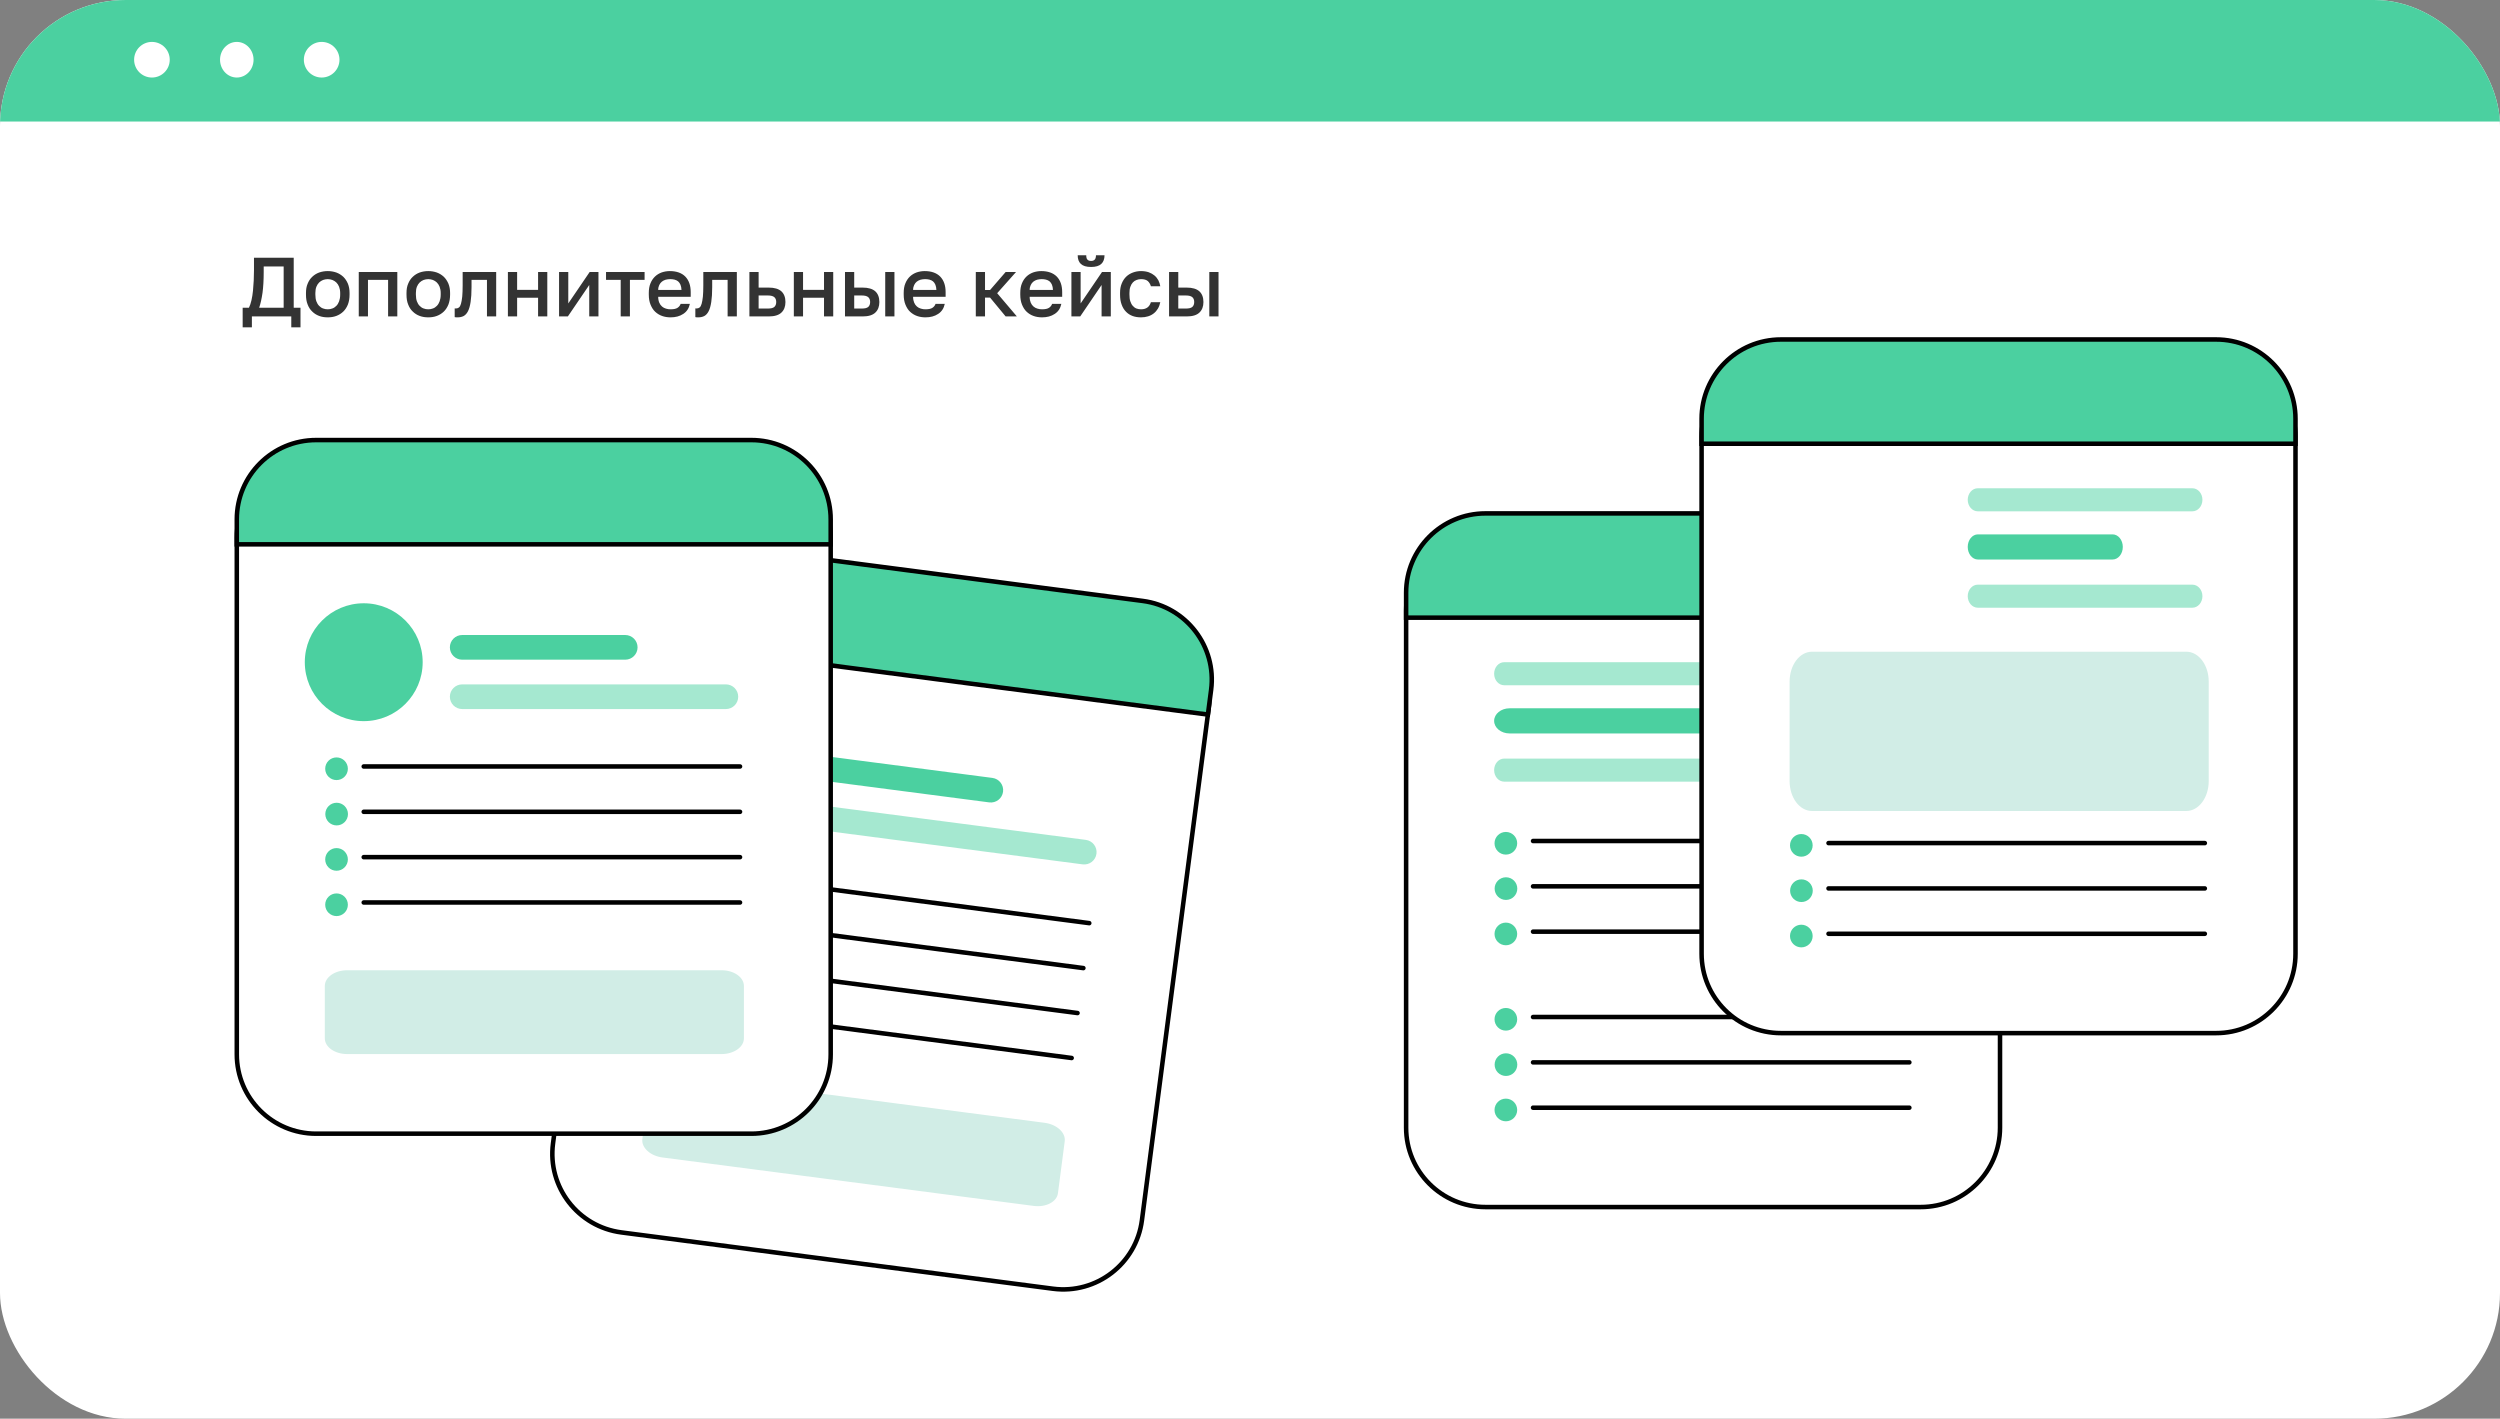 <svg width="1193" height="677" viewBox="0 0 1193 677" fill="none" xmlns="http://www.w3.org/2000/svg">
<rect x="0" y="0" width="1193" height="677" fill="#808080" stroke="none"/>
<g clip-path="url(#clip0_2328_2)">
<rect width="1193" height="677" rx="60" fill="white"/>
<rect width="1224" height="58" fill="#4BD0A0"/>
<path opacity="0.8" d="M115.8 146.84H118.8C119.28 145.88 119.68 144.68 120 143.28C120.32 141.88 120.56 140.36 120.72 138.76C120.88 137.16 121 135.52 121.08 133.84C121.16 132.16 121.2 130.56 121.2 129V123H140.16V146.84H143.4V156.2H139V151H120.2V156.2H115.8V146.84ZM135.36 146.84V127.16H125.84V129.8C125.84 133.64 125.64 136.96 125.28 139.68C124.88 142.44 124.36 144.84 123.68 146.84H135.36ZM156.414 151.44C154.934 151.44 153.574 151.24 152.294 150.76C151.014 150.28 149.934 149.6 149.014 148.68C148.054 147.8 147.334 146.68 146.814 145.32C146.254 143.96 146.014 142.4 146.014 140.6V139.8C146.014 138.12 146.254 136.64 146.814 135.36C147.334 134.08 148.054 132.96 149.014 132.08C149.934 131.2 151.014 130.52 152.294 130.04C153.574 129.6 154.934 129.36 156.414 129.36C157.854 129.36 159.214 129.6 160.494 130.04C161.774 130.52 162.854 131.2 163.814 132.08C164.734 132.96 165.454 134.08 166.014 135.36C166.534 136.64 166.814 138.12 166.814 139.8V140.6C166.814 142.4 166.534 143.96 166.014 145.32C165.454 146.68 164.734 147.8 163.814 148.68C162.854 149.6 161.774 150.28 160.494 150.76C159.214 151.24 157.854 151.44 156.414 151.44ZM156.414 147.6C157.174 147.6 157.894 147.48 158.614 147.2C159.334 146.96 159.934 146.52 160.494 145.96C161.054 145.4 161.494 144.68 161.814 143.8C162.134 142.92 162.334 141.88 162.334 140.6V139.8C162.334 138.68 162.134 137.68 161.814 136.84C161.494 136.04 161.054 135.36 160.494 134.8C159.934 134.28 159.334 133.88 158.614 133.6C157.894 133.36 157.174 133.2 156.414 133.2C155.614 133.2 154.894 133.36 154.174 133.6C153.454 133.88 152.854 134.28 152.294 134.8C151.734 135.36 151.294 136.04 150.974 136.84C150.654 137.68 150.494 138.68 150.494 139.8V140.6C150.494 141.88 150.654 142.92 150.974 143.8C151.294 144.68 151.734 145.4 152.294 145.96C152.854 146.52 153.454 146.96 154.174 147.2C154.894 147.48 155.614 147.6 156.414 147.6ZM171.198 129.8H189.598V151H185.198V133.56H175.598V151H171.198V129.8ZM204.383 151.44C202.903 151.44 201.543 151.24 200.263 150.76C198.983 150.28 197.903 149.6 196.983 148.68C196.023 147.8 195.303 146.68 194.783 145.32C194.223 143.96 193.983 142.4 193.983 140.6V139.8C193.983 138.12 194.223 136.64 194.783 135.36C195.303 134.08 196.023 132.96 196.983 132.08C197.903 131.2 198.983 130.52 200.263 130.04C201.543 129.6 202.903 129.36 204.383 129.36C205.823 129.36 207.183 129.6 208.463 130.04C209.743 130.52 210.823 131.2 211.783 132.08C212.703 132.96 213.423 134.08 213.983 135.36C214.503 136.64 214.783 138.12 214.783 139.8V140.6C214.783 142.4 214.503 143.96 213.983 145.32C213.423 146.68 212.703 147.8 211.783 148.68C210.823 149.6 209.743 150.28 208.463 150.76C207.183 151.24 205.823 151.44 204.383 151.44ZM204.383 147.6C205.143 147.6 205.863 147.48 206.583 147.2C207.303 146.96 207.903 146.52 208.463 145.96C209.023 145.4 209.463 144.68 209.783 143.8C210.103 142.92 210.303 141.88 210.303 140.6V139.8C210.303 138.68 210.103 137.68 209.783 136.84C209.463 136.04 209.023 135.36 208.463 134.8C207.903 134.28 207.303 133.88 206.583 133.6C205.863 133.36 205.143 133.2 204.383 133.2C203.583 133.2 202.863 133.36 202.143 133.6C201.423 133.88 200.823 134.28 200.263 134.8C199.703 135.36 199.263 136.04 198.943 136.84C198.623 137.68 198.463 138.68 198.463 139.8V140.6C198.463 141.88 198.623 142.92 198.943 143.8C199.263 144.68 199.703 145.4 200.263 145.96C200.823 146.52 201.423 146.96 202.143 147.2C202.863 147.48 203.583 147.6 204.383 147.6ZM218.377 151.44C218.137 151.44 217.897 151.44 217.657 151.44C217.417 151.44 217.177 151.4 216.977 151.32V147.16C217.097 147.2 217.297 147.2 217.577 147.2C218.137 147.2 218.617 147.04 219.017 146.72C219.417 146.4 219.737 145.8 219.977 144.96C220.217 144.12 220.417 143 220.577 141.56C220.697 140.16 220.777 138.36 220.777 136.2V129.8H236.777V151H232.377V133.56H225.017V137C225.017 139.88 224.857 142.24 224.577 144.08C224.297 145.92 223.897 147.4 223.337 148.48C222.777 149.6 222.057 150.36 221.257 150.8C220.417 151.24 219.457 151.44 218.377 151.44ZM242.37 129.8H246.77V138.32H256.77V129.8H261.17V151H256.77V142.08H246.77V151H242.37V129.8ZM266.784 129.8H271.184V144.8L281.384 129.8H285.584V151H281.184V136L270.984 151H266.784V129.8ZM296.198 133.56H289.198V129.8H307.598V133.56H300.598V151H296.198V133.56ZM320.008 151.44C318.568 151.44 317.248 151.24 316.008 150.8C314.728 150.36 313.648 149.68 312.688 148.8C311.728 147.92 311.008 146.76 310.448 145.4C309.888 144.04 309.608 142.44 309.608 140.6V139.8C309.608 138.04 309.848 136.52 310.408 135.2C310.928 133.92 311.648 132.84 312.568 131.96C313.488 131.08 314.568 130.44 315.768 130C316.968 129.6 318.248 129.36 319.608 129.36C322.808 129.36 325.288 130.24 327.008 131.96C328.728 133.72 329.608 136.2 329.608 139.4V141.64H314.088C314.088 142.76 314.288 143.68 314.608 144.44C314.928 145.2 315.368 145.8 315.928 146.28C316.488 146.76 317.088 147.08 317.808 147.28C318.528 147.52 319.248 147.6 320.008 147.6C321.528 147.6 322.608 147.36 323.328 146.88C324.048 146.4 324.528 145.8 324.808 145H329.208C328.768 147.12 327.728 148.72 326.048 149.8C324.368 150.92 322.368 151.44 320.008 151.44ZM319.808 133.2C319.048 133.2 318.328 133.32 317.648 133.48C316.968 133.68 316.368 134 315.848 134.4C315.328 134.8 314.928 135.36 314.608 136C314.288 136.64 314.088 137.44 314.088 138.36H325.208C325.168 137.4 325.008 136.56 324.728 135.88C324.448 135.24 324.088 134.68 323.608 134.28C323.128 133.88 322.528 133.6 321.888 133.44C321.248 133.28 320.528 133.2 319.808 133.2ZM333.22 151.44C332.98 151.44 332.74 151.44 332.5 151.44C332.26 151.44 332.02 151.4 331.82 151.32V147.16C331.94 147.2 332.14 147.2 332.42 147.2C332.98 147.2 333.46 147.04 333.86 146.72C334.26 146.4 334.58 145.8 334.82 144.96C335.06 144.12 335.26 143 335.42 141.56C335.54 140.16 335.62 138.36 335.62 136.2V129.8H351.62V151H347.22V133.56H339.86V137C339.86 139.88 339.7 142.24 339.42 144.08C339.14 145.92 338.74 147.4 338.18 148.48C337.62 149.6 336.9 150.36 336.1 150.8C335.26 151.24 334.3 151.44 333.22 151.44ZM357.614 129.8H362.014V137.24H366.814C369.534 137.24 371.534 137.84 372.854 139C374.134 140.16 374.814 141.88 374.814 144.12C374.814 146.28 374.174 147.96 372.894 149.16C371.614 150.4 369.574 151 366.814 151H357.614V129.8ZM366.414 147.24C367.854 147.24 368.894 147 369.494 146.48C370.094 145.96 370.414 145.16 370.414 144.12C370.414 143.08 370.094 142.32 369.494 141.8C368.894 141.28 367.854 141 366.414 141H362.014V147.24H366.414ZM378.816 129.8H383.216V138.32H393.216V129.8H397.616V151H393.216V142.08H383.216V151H378.816V129.8ZM403.23 129.8H407.63V137.24H411.63C414.35 137.24 416.35 137.84 417.67 139C418.95 140.16 419.63 141.88 419.63 144.12C419.63 146.28 418.99 147.96 417.71 149.16C416.43 150.4 414.39 151 411.63 151H403.23V129.8ZM411.23 147.24C412.67 147.24 413.71 147 414.31 146.48C414.91 145.96 415.23 145.16 415.23 144.12C415.23 143.08 414.91 142.32 414.31 141.8C413.71 141.28 412.67 141 411.23 141H407.63V147.24H411.23ZM422.43 129.8H426.83V151H422.43V129.8ZM441.648 151.44C440.208 151.44 438.888 151.24 437.648 150.8C436.368 150.36 435.288 149.68 434.328 148.8C433.368 147.92 432.648 146.76 432.088 145.4C431.528 144.04 431.248 142.44 431.248 140.6V139.8C431.248 138.04 431.488 136.52 432.048 135.2C432.568 133.92 433.288 132.84 434.208 131.96C435.128 131.08 436.208 130.44 437.408 130C438.608 129.6 439.888 129.36 441.248 129.36C444.448 129.36 446.928 130.24 448.648 131.96C450.368 133.72 451.248 136.2 451.248 139.4V141.64H435.728C435.728 142.76 435.928 143.68 436.248 144.44C436.568 145.2 437.008 145.8 437.568 146.28C438.128 146.76 438.728 147.08 439.448 147.28C440.168 147.52 440.888 147.6 441.648 147.6C443.168 147.6 444.248 147.36 444.968 146.88C445.688 146.4 446.168 145.8 446.448 145H450.848C450.408 147.12 449.368 148.72 447.688 149.8C446.008 150.92 444.008 151.44 441.648 151.44ZM441.448 133.2C440.688 133.2 439.968 133.32 439.288 133.48C438.608 133.68 438.008 134 437.488 134.4C436.968 134.8 436.568 135.36 436.248 136C435.928 136.64 435.728 137.44 435.728 138.36H446.848C446.808 137.4 446.648 136.56 446.368 135.88C446.088 135.24 445.728 134.68 445.248 134.28C444.768 133.88 444.168 133.6 443.528 133.44C442.888 133.28 442.168 133.2 441.448 133.2ZM465.652 129.8H470.052V138.4H472.452L479.892 129.8H484.852L475.852 139.92L485.252 151H479.892L472.452 142H470.052V151H465.652V129.8ZM497.273 151.44C495.833 151.44 494.513 151.24 493.273 150.8C491.993 150.36 490.913 149.68 489.953 148.8C488.993 147.92 488.273 146.76 487.713 145.4C487.153 144.04 486.873 142.44 486.873 140.6V139.8C486.873 138.04 487.113 136.52 487.673 135.2C488.193 133.92 488.913 132.84 489.833 131.96C490.753 131.08 491.833 130.44 493.033 130C494.233 129.6 495.513 129.36 496.873 129.36C500.073 129.36 502.553 130.24 504.273 131.96C505.993 133.72 506.873 136.2 506.873 139.4V141.64H491.353C491.353 142.76 491.553 143.68 491.873 144.44C492.193 145.2 492.633 145.8 493.193 146.28C493.753 146.76 494.353 147.08 495.073 147.28C495.793 147.52 496.513 147.6 497.273 147.6C498.793 147.6 499.873 147.36 500.593 146.88C501.313 146.4 501.793 145.8 502.073 145H506.473C506.033 147.12 504.993 148.72 503.313 149.8C501.633 150.92 499.633 151.44 497.273 151.44ZM497.073 133.2C496.313 133.2 495.593 133.32 494.913 133.48C494.233 133.68 493.633 134 493.113 134.4C492.593 134.8 492.193 135.36 491.873 136C491.553 136.64 491.353 137.44 491.353 138.36H502.473C502.433 137.4 502.273 136.56 501.993 135.88C501.713 135.24 501.353 134.68 500.873 134.28C500.393 133.88 499.793 133.6 499.153 133.44C498.513 133.28 497.793 133.2 497.073 133.2ZM511.277 129.8H515.677V144.8L525.877 129.8H530.077V151H525.677V136L515.477 151H511.277V129.8ZM520.677 127.4C518.437 127.4 516.837 126.92 515.797 125.96C514.757 125 514.277 123.6 514.277 121.8H518.357C518.357 122.76 518.517 123.48 518.917 123.88C519.317 124.32 519.877 124.52 520.677 124.52C521.437 124.52 521.997 124.32 522.397 123.88C522.797 123.48 522.997 122.76 522.997 121.8H527.077C527.077 123.6 526.557 125 525.517 125.96C524.477 126.92 522.837 127.4 520.677 127.4ZM544.491 151.44C543.051 151.44 541.691 151.24 540.491 150.8C539.291 150.36 538.211 149.68 537.331 148.76C536.451 147.88 535.731 146.72 535.251 145.36C534.731 144 534.491 142.44 534.491 140.6V139.8C534.491 138.12 534.731 136.6 535.291 135.28C535.811 134 536.531 132.88 537.451 132C538.371 131.12 539.451 130.48 540.651 130.04C541.851 129.6 543.131 129.36 544.491 129.36C545.851 129.36 547.091 129.56 548.171 129.92C549.251 130.32 550.171 130.84 550.931 131.48C551.691 132.12 552.291 132.88 552.771 133.76C553.211 134.64 553.531 135.6 553.691 136.6H549.211C548.931 135.64 548.451 134.8 547.771 134.16C547.051 133.52 545.971 133.2 544.491 133.2C543.731 133.2 543.011 133.36 542.371 133.6C541.691 133.84 541.091 134.24 540.611 134.76C540.091 135.32 539.691 136 539.411 136.84C539.091 137.68 538.971 138.68 538.971 139.8V140.6C538.971 141.88 539.091 142.96 539.411 143.84C539.691 144.72 540.091 145.44 540.611 146C541.091 146.56 541.691 147 542.371 147.24C543.011 147.48 543.731 147.6 544.491 147.6C546.971 147.6 548.531 146.48 549.211 144.2H553.691C553.451 145.32 553.091 146.36 552.571 147.24C552.051 148.12 551.411 148.88 550.611 149.52C549.811 150.16 548.891 150.64 547.851 150.96C546.811 151.28 545.691 151.44 544.491 151.44ZM557.878 129.8H562.278V137.24H566.278C568.998 137.24 570.998 137.84 572.318 139C573.598 140.16 574.278 141.88 574.278 144.12C574.278 146.28 573.638 147.96 572.358 149.16C571.078 150.4 569.038 151 566.278 151H557.878V129.8ZM565.878 147.24C567.318 147.24 568.358 147 568.958 146.48C569.558 145.96 569.878 145.16 569.878 144.12C569.878 143.08 569.558 142.32 568.958 141.8C568.358 141.28 567.318 141 565.878 141H562.278V147.24H565.878ZM577.078 129.8H581.478V151H577.078V129.8Z" fill="black"/>
<path d="M72.5 37C77.194 37 81 33.194 81 28.5C81 23.806 77.194 20 72.5 20C67.806 20 64 23.806 64 28.5C64 33.194 67.806 37 72.5 37Z" fill="white"/>
<path d="M113 37C117.418 37 121 33.194 121 28.5C121 23.806 117.418 20 113 20C108.582 20 105 23.806 105 28.5C105 33.194 108.582 37 113 37Z" fill="white"/>
<path d="M153.5 37C158.194 37 162 33.194 162 28.5C162 23.806 158.194 20 153.5 20C148.806 20 145 23.806 145 28.5C145 33.194 148.806 37 153.5 37Z" fill="white"/>
<path d="M544.18 295.344L338.239 268.478C317.506 265.773 298.505 280.389 295.8 301.122L263.897 545.678C261.193 566.411 275.808 585.412 296.541 588.116L502.483 614.982C523.216 617.687 542.217 603.072 544.921 582.338L576.824 337.783C579.529 317.049 564.914 298.049 544.18 295.344Z" fill="white" stroke="black" stroke-width="2.163"/>
<path d="M545.3 286.763L339.359 259.897C318.626 257.193 299.625 271.808 296.92 292.541L295.381 304.34L576.405 341.001L577.945 329.202C580.649 308.468 566.034 289.468 545.3 286.763Z" fill="#4BD0A0" stroke="black" stroke-width="2.163"/>
<path d="M331.337 438.844C331.723 435.881 329.636 433.167 326.673 432.781C323.711 432.394 320.997 434.482 320.61 437.444C320.224 440.407 322.311 443.121 325.274 443.507C328.236 443.894 330.95 441.806 331.337 438.844Z" fill="#4BD0A0"/>
<path d="M338.936 438.744L516.989 461.972" stroke="black" stroke-width="2.163" stroke-linecap="round" stroke-linejoin="round"/>
<path d="M341.734 417.292L519.788 440.52" stroke="black" stroke-width="2.163" stroke-linecap="round" stroke-linejoin="round"/>
<path d="M334.086 417.385C334.473 414.423 332.385 411.709 329.423 411.322C326.46 410.936 323.746 413.023 323.36 415.986C322.973 418.948 325.061 421.662 328.023 422.049C330.986 422.435 333.7 420.348 334.086 417.385Z" fill="#4BD0A0"/>
<path d="M376.059 371.59C378.068 356.185 367.214 342.074 351.809 340.064C336.404 338.054 322.293 348.908 320.283 364.314C318.273 379.719 329.127 393.83 344.533 395.84C359.938 397.849 374.049 386.995 376.059 371.59Z" fill="#4BD0A0"/>
<path d="M328.489 460.289C328.875 457.327 326.788 454.613 323.825 454.227C320.863 453.84 318.149 455.928 317.763 458.89C317.376 461.853 319.464 464.566 322.426 464.953C325.389 465.339 328.102 463.252 328.489 460.289Z" fill="#4BD0A0"/>
<path d="M336.137 460.196L514.191 483.424" stroke="black" stroke-width="2.163" stroke-linecap="round" stroke-linejoin="round"/>
<path d="M333.339 481.648L511.392 504.876" stroke="black" stroke-width="2.163" stroke-linecap="round" stroke-linejoin="round"/>
<path d="M325.691 481.742C326.077 478.779 323.99 476.065 321.027 475.679C318.065 475.292 315.351 477.38 314.964 480.342C314.578 483.305 316.665 486.019 319.628 486.405C322.59 486.791 325.304 484.704 325.691 481.742Z" fill="#4BD0A0"/>
<path d="M498.482 535.799L321.312 512.687C315.472 511.925 310.303 514.637 309.767 518.744L306.533 543.534C305.997 547.642 310.297 551.589 316.138 552.351L493.308 575.463C499.148 576.225 504.317 573.513 504.853 569.406L508.087 544.616C508.623 540.508 504.322 536.561 498.482 535.799Z" fill="#D1EDE6"/>
<path d="M518.158 400.793L393.402 384.518C390.177 384.098 387.221 386.371 386.8 389.596C386.379 392.822 388.653 395.777 391.878 396.198L516.635 412.473C519.86 412.894 522.816 410.62 523.236 407.395C523.657 404.17 521.384 401.214 518.158 400.793Z" fill="#A5E8D0"/>
<path d="M473.582 371.221L396.449 361.159C393.224 360.739 390.268 363.012 389.848 366.237C389.427 369.462 391.7 372.418 394.926 372.839L472.058 382.901C475.283 383.322 478.239 381.048 478.66 377.823C479.08 374.598 476.807 371.642 473.582 371.221Z" fill="#4BD0A0"/>
<path d="M916.546 253.654H708.859C687.95 253.654 671 270.604 671 291.513V538.141C671 559.05 687.95 576 708.859 576H916.546C937.455 576 954.405 559.05 954.405 538.141V291.513C954.405 270.604 937.455 253.654 916.546 253.654Z" fill="white" stroke="black" stroke-width="2.163"/>
<path d="M916.546 245H708.86C687.951 245 671 261.95 671 282.859L671.001 294.758H954.406V282.859C954.406 261.95 937.455 245 916.546 245Z" fill="#4BD0A0" stroke="black" stroke-width="2.163"/>
<path d="M724.053 508.042C724.053 505.055 721.632 502.634 718.645 502.634C715.657 502.634 713.236 505.055 713.236 508.042C713.236 511.03 715.657 513.451 718.645 513.451C721.632 513.451 724.053 511.03 724.053 508.042Z" fill="#4BD0A0"/>
<path d="M731.575 506.961H911.137" stroke="black" stroke-width="2.163" stroke-linecap="round" stroke-linejoin="round"/>
<path d="M731.575 485.327H911.137" stroke="black" stroke-width="2.163" stroke-linecap="round" stroke-linejoin="round"/>
<path d="M724.004 486.408C724.004 483.421 721.583 481 718.595 481C715.607 481 713.187 483.421 713.187 486.408C713.187 489.396 715.607 491.817 718.595 491.817C721.583 491.817 724.004 489.396 724.004 486.408Z" fill="#4BD0A0"/>
<path d="M724.004 529.677C724.004 526.689 721.583 524.268 718.595 524.268C715.607 524.268 713.187 526.689 713.187 529.677C713.187 532.664 715.607 535.085 718.595 535.085C721.583 535.085 724.004 532.664 724.004 529.677Z" fill="#4BD0A0"/>
<path d="M731.575 528.595H911.137" stroke="black" stroke-width="2.163" stroke-linecap="round" stroke-linejoin="round"/>
<path d="M724.053 424.042C724.053 421.055 721.632 418.634 718.645 418.634C715.657 418.634 713.236 421.055 713.236 424.042C713.236 427.03 715.657 429.451 718.645 429.451C721.632 429.451 724.053 427.03 724.053 424.042Z" fill="#4BD0A0"/>
<path d="M731.575 422.961H911.137" stroke="black" stroke-width="2.163" stroke-linecap="round" stroke-linejoin="round"/>
<path d="M731.575 401.327H911.137" stroke="black" stroke-width="2.163" stroke-linecap="round" stroke-linejoin="round"/>
<path d="M724.004 402.408C724.004 399.421 721.583 397 718.595 397C715.607 397 713.187 399.421 713.187 402.408C713.187 405.396 715.607 407.817 718.595 407.817C721.583 407.817 724.004 405.396 724.004 402.408Z" fill="#4BD0A0"/>
<path d="M724.004 445.677C724.004 442.689 721.583 440.268 718.595 440.268C715.607 440.268 713.187 442.689 713.187 445.677C713.187 448.664 715.607 451.085 718.595 451.085C721.583 451.085 724.004 448.664 724.004 445.677Z" fill="#4BD0A0"/>
<path d="M731.575 444.595H911.137" stroke="black" stroke-width="2.163" stroke-linecap="round" stroke-linejoin="round"/>
<path d="M820.206 362H717.794C715.146 362 713 364.462 713 367.5C713 370.538 715.146 373 717.794 373H820.206C822.854 373 825 370.538 825 367.5C825 364.462 822.854 362 820.206 362Z" fill="#A5E8D0"/>
<path d="M820.206 316H717.794C715.146 316 713 318.462 713 321.5C713 324.538 715.146 327 717.794 327H820.206C822.854 327 825 324.538 825 321.5C825 318.462 822.854 316 820.206 316Z" fill="#A5E8D0"/>
<path d="M817.636 338H720.364C716.297 338 713 340.686 713 344C713 347.314 716.297 350 720.364 350H817.636C821.703 350 825 347.314 825 344C825 340.686 821.703 338 817.636 338Z" fill="#4BD0A0"/>
<path d="M1057.55 170.654H849.859C828.95 170.654 812 187.604 812 208.513V455.141C812 476.05 828.95 493 849.859 493H1057.55C1078.45 493 1095.41 476.05 1095.41 455.141V208.513C1095.41 187.604 1078.45 170.654 1057.55 170.654Z" fill="white" stroke="black" stroke-width="2.163"/>
<path d="M1057.55 162H849.86C828.951 162 812 178.95 812 199.859L812.001 211.758H1095.41V199.859C1095.41 178.95 1078.46 162 1057.55 162Z" fill="#4BD0A0" stroke="black" stroke-width="2.163"/>
<path d="M865.053 425.042C865.053 422.055 862.632 419.634 859.645 419.634C856.657 419.634 854.236 422.055 854.236 425.042C854.236 428.03 856.657 430.451 859.645 430.451C862.632 430.451 865.053 428.03 865.053 425.042Z" fill="#4BD0A0"/>
<path d="M872.575 423.961H1052.14" stroke="black" stroke-width="2.163" stroke-linecap="round" stroke-linejoin="round"/>
<path d="M872.575 402.327H1052.14" stroke="black" stroke-width="2.163" stroke-linecap="round" stroke-linejoin="round"/>
<path d="M865.004 403.408C865.004 400.421 862.583 398 859.595 398C856.607 398 854.187 400.421 854.187 403.408C854.187 406.396 856.607 408.817 859.595 408.817C862.583 408.817 865.004 406.396 865.004 403.408Z" fill="#4BD0A0"/>
<path d="M865.004 446.677C865.004 443.689 862.583 441.268 859.595 441.268C856.607 441.268 854.187 443.689 854.187 446.677C854.187 449.664 856.607 452.085 859.595 452.085C862.583 452.085 865.004 449.664 865.004 446.677Z" fill="#4BD0A0"/>
<path d="M872.575 445.595H1052.14" stroke="black" stroke-width="2.163" stroke-linecap="round" stroke-linejoin="round"/>
<path d="M1043.34 311H864.664C858.775 311 854 317.38 854 325.25V372.75C854 380.62 858.775 387 864.664 387H1043.34C1049.23 387 1054 380.62 1054 372.75V325.25C1054 317.38 1049.23 311 1043.34 311Z" fill="#D1EDE6"/>
<path d="M1046.21 279H943.794C941.146 279 939 281.462 939 284.5C939 287.538 941.146 290 943.794 290H1046.21C1048.85 290 1051 287.538 1051 284.5C1051 281.462 1048.85 279 1046.21 279Z" fill="#A5E8D0"/>
<path d="M1046.21 233H943.794C941.146 233 939 235.462 939 238.5C939 241.538 941.146 244 943.794 244H1046.21C1048.85 244 1051 241.538 1051 238.5C1051 235.462 1048.85 233 1046.21 233Z" fill="#A5E8D0"/>
<path d="M1008.13 255H943.866C941.178 255 939 257.686 939 261C939 264.314 941.178 267 943.866 267H1008.13C1010.82 267 1013 264.314 1013 261C1013 257.686 1010.82 255 1008.13 255Z" fill="#4BD0A0"/>
<path d="M358.546 218.654H150.859C129.95 218.654 113 235.604 113 256.513V503.141C113 524.05 129.95 541 150.859 541H358.546C379.455 541 396.405 524.05 396.405 503.141V256.513C396.405 235.604 379.455 218.654 358.546 218.654Z" fill="white" stroke="black" stroke-width="2.163"/>
<path d="M358.546 210H150.86C129.951 210 113 226.95 113 247.859L113.001 259.758H396.406V247.859C396.406 226.95 379.455 210 358.546 210Z" fill="#4BD0A0" stroke="black" stroke-width="2.163"/>
<path d="M166.053 388.48C166.053 385.493 163.632 383.072 160.645 383.072C157.657 383.072 155.236 385.493 155.236 388.48C155.236 391.468 157.657 393.889 160.645 393.889C163.632 393.889 166.053 391.468 166.053 388.48Z" fill="#4BD0A0"/>
<path d="M173.575 387.399H353.137" stroke="black" stroke-width="2.163" stroke-linecap="round" stroke-linejoin="round"/>
<path d="M173.575 365.765H353.137" stroke="black" stroke-width="2.163" stroke-linecap="round" stroke-linejoin="round"/>
<path d="M166.004 366.846C166.004 363.859 163.583 361.438 160.595 361.438C157.607 361.438 155.187 363.859 155.187 366.846C155.187 369.834 157.607 372.255 160.595 372.255C163.583 372.255 166.004 369.834 166.004 366.846Z" fill="#4BD0A0"/>
<path d="M201.7 316.007C201.7 300.471 189.111 287.882 173.575 287.882C158.04 287.882 145.451 300.471 145.451 316.007C145.451 331.542 158.04 344.131 173.575 344.131C189.111 344.131 201.7 331.542 201.7 316.007Z" fill="#4BD0A0"/>
<path d="M166.004 410.114C166.004 407.127 163.583 404.706 160.595 404.706C157.607 404.706 155.187 407.127 155.187 410.114C155.187 413.102 157.607 415.523 160.595 415.523C163.583 415.523 166.004 413.102 166.004 410.114Z" fill="#4BD0A0"/>
<path d="M173.575 409.033H353.137" stroke="black" stroke-width="2.163" stroke-linecap="round" stroke-linejoin="round"/>
<path d="M173.575 430.667H353.137" stroke="black" stroke-width="2.163" stroke-linecap="round" stroke-linejoin="round"/>
<path d="M166.004 431.748C166.004 428.761 163.583 426.34 160.595 426.34C157.607 426.34 155.187 428.761 155.187 431.748C155.187 434.736 157.607 437.157 160.595 437.157C163.583 437.157 166.004 434.736 166.004 431.748Z" fill="#4BD0A0"/>
<path d="M344.336 463H165.664C159.775 463 155 466.358 155 470.5V495.5C155 499.642 159.775 503 165.664 503H344.336C350.225 503 355 499.642 355 495.5V470.5C355 466.358 350.225 463 344.336 463Z" fill="#D1EDE6"/>
<path d="M346.383 326.583H220.569C217.316 326.583 214.68 329.22 214.68 332.473C214.68 335.725 217.316 338.362 220.569 338.362H346.383C349.635 338.362 352.272 335.725 352.272 332.473C352.272 329.22 349.635 326.583 346.383 326.583Z" fill="#A5E8D0"/>
<path d="M298.355 303.026H220.569C217.316 303.026 214.68 305.663 214.68 308.915C214.68 312.168 217.316 314.805 220.569 314.805H298.355C301.608 314.805 304.244 312.168 304.244 308.915C304.244 305.663 301.608 303.026 298.355 303.026Z" fill="#4BD0A0"/>
</g>
<defs>
<clipPath id="clip0_2328_2">
<rect width="1193" height="677" rx="60" fill="white"/>
</clipPath>
</defs>
</svg>

